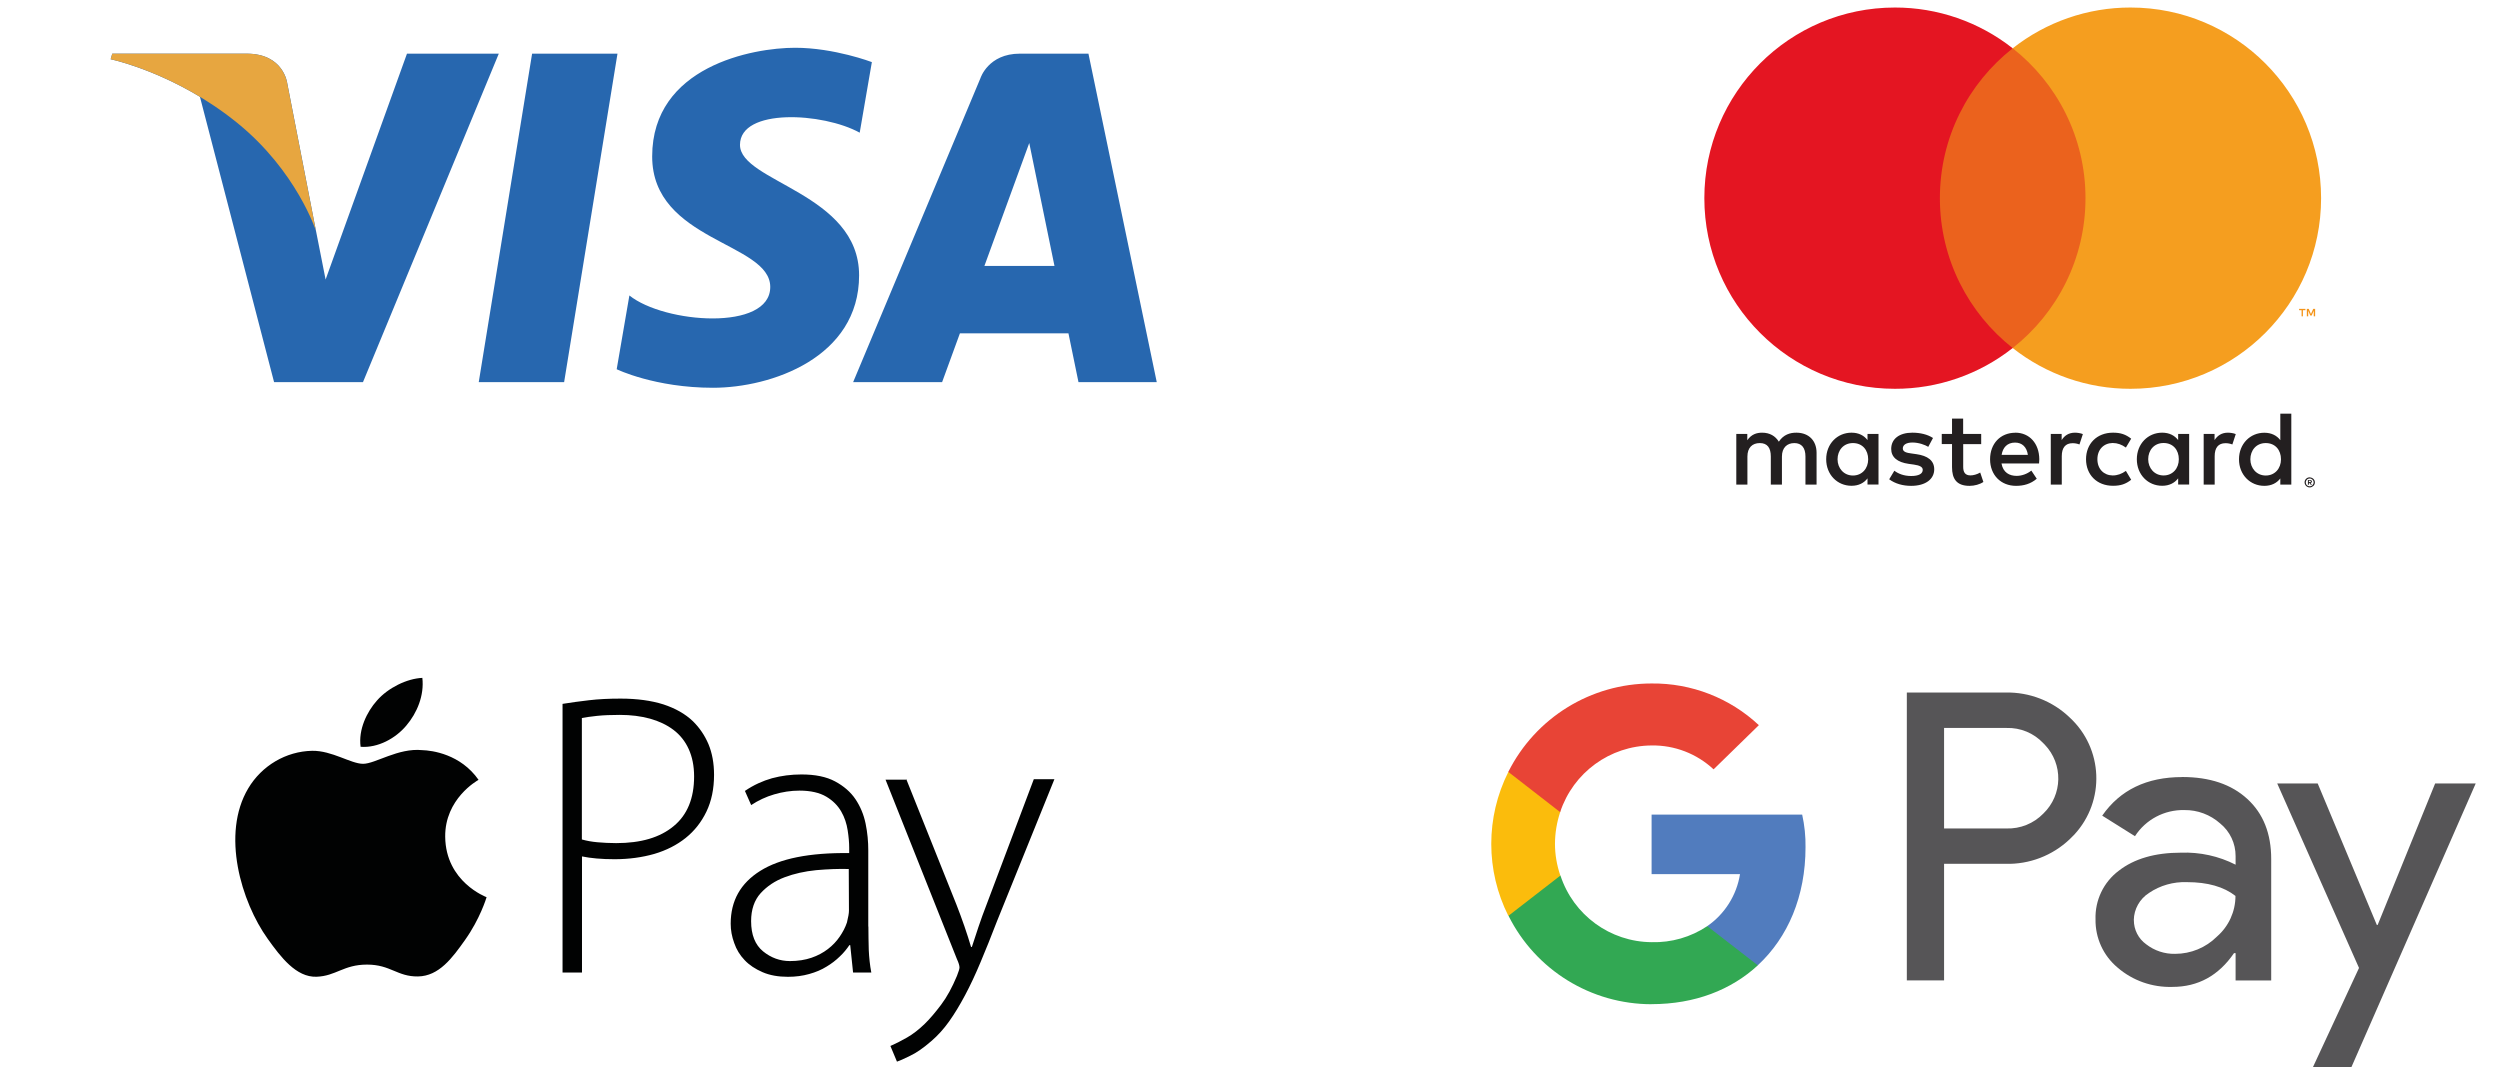 <svg xmlns="http://www.w3.org/2000/svg" id="Capa_1" data-name="Capa 1" viewBox="0 0 411.39 175.61"><defs><style>      .cls-1 {        fill: #010202;      }      .cls-2 {        fill: #f59e1f;      }      .cls-3 {        fill: #eb621d;      }      .cls-4 {        fill: #e7a640;      }      .cls-5 {        fill: #fbbc0c;      }      .cls-6 {        fill: #f49419;      }      .cls-7 {        fill: #e84436;      }      .cls-8 {        fill: #32a853;      }      .cls-9 {        fill: #e41522;      }      .cls-10 {        fill: #231f20;      }      .cls-11 {        fill: #565557;      }      .cls-12 {        fill: #517cbe;      }      .cls-13 {        fill: #2767af;      }    </style></defs><path class="cls-1" d="M73.26,137.7c.08,7.44,6.76,9.91,6.81,9.94-.05,.16-1.07,3.54-3.52,7-2.11,2.99-4.31,5.99-7.77,6.04-3.41,.05-4.5-1.95-8.38-1.95s-5.11,1.89-8.32,2c-3.35,.11-5.88-3.24-8.02-6.23-4.37-6.1-7.69-17.25-3.21-24.77,2.22-3.73,6.21-6.1,10.52-6.18,3.27-.05,6.37,2.14,8.38,2.14s5.77-2.64,9.72-2.25c1.65,.05,6.32,.66,9.28,4.89-.25,.14-5.55,3.13-5.49,9.36m-6.4-18.29c1.78-2.09,2.97-4.97,2.64-7.85-2.55,.11-5.66,1.65-7.47,3.73-1.65,1.84-3.08,4.78-2.69,7.61,2.86,.22,5.77-1.4,7.52-3.49m25.69-3.57c1.31-.22,2.78-.41,4.36-.6s3.33-.27,5.22-.27c2.72,0,5.06,.33,7.03,.95,1.97,.65,3.58,1.55,4.86,2.77,1.08,1.06,1.95,2.33,2.56,3.77,.61,1.47,.92,3.15,.92,5.05,0,2.31-.42,4.32-1.25,6.05s-1.97,3.18-3.42,4.34-3.17,2.04-5.17,2.63c-2,.57-4.17,.87-6.53,.87-2.14,0-3.92-.16-5.36-.46v19.11h-3.2v-44.21h-.03Zm3.2,22.31c.78,.22,1.64,.38,2.58,.46s1.97,.14,3.06,.14c4.08,0,7.22-.92,9.47-2.8,2.25-1.85,3.36-4.59,3.36-8.17,0-1.74-.31-3.23-.89-4.51s-1.42-2.33-2.5-3.15-2.39-1.44-3.86-1.85c-1.5-.41-3.14-.62-4.97-.62-1.44,0-2.7,.05-3.75,.16s-1.89,.24-2.5,.35v19.98Zm47.15,14.33c0,1.28,.03,2.58,.06,3.85,.06,1.28,.19,2.52,.42,3.72h-3l-.47-4.51h-.14c-.42,.62-.92,1.25-1.56,1.85-.66,.65-1.4,1.21-2.19,1.68-.83,.52-1.78,.92-2.86,1.22-1.06,.3-2.22,.46-3.5,.46-1.58,0-2.97-.24-4.17-.76s-2.19-1.17-2.95-1.98c-.78-.81-1.36-1.76-1.72-2.82-.39-1.06-.58-2.12-.58-3.18,0-3.77,1.61-6.65,4.86-8.69s8.11-3.01,14.64-2.93v-.87c0-.84-.08-1.79-.25-2.88s-.5-2.12-1.06-3.09-1.36-1.79-2.45-2.44-2.56-1-4.42-1c-1.42,0-2.81,.22-4.17,.62-1.34,.39-2.62,.99-3.78,1.76l-1.03-2.33c1.44-.98,2.95-1.66,4.47-2.09,1.53-.41,3.14-.62,4.83-.62,2.28,0,4.11,.38,5.53,1.14s2.56,1.74,3.36,2.93,1.36,2.52,1.67,4.02,.44,2.96,.44,4.42v12.51Zm-3.2-9.47c-1.72-.05-3.53,.03-5.39,.19-1.89,.19-3.61,.57-5.2,1.17s-2.89,1.47-3.95,2.63c-1.03,1.14-1.56,2.69-1.56,4.59,0,2.25,.67,3.91,1.97,4.97s2.78,1.6,4.42,1.6c1.31,0,2.5-.19,3.53-.54s1.94-.84,2.72-1.44,1.42-1.28,1.94-2.04,.92-1.52,1.19-2.33c.22-.9,.33-1.52,.33-1.93l-.03-6.87Zm9.42-14.82l8.28,20.71c.44,1.14,.89,2.33,1.31,3.56s.78,2.33,1.08,3.37h.14c.31-.98,.67-2.06,1.08-3.28s.86-2.47,1.36-3.75l7.75-20.57h3.39l-9.45,23.37c-.94,2.47-1.86,4.72-2.7,6.73s-1.69,3.83-2.56,5.46-1.72,3.04-2.61,4.29-1.86,2.33-2.95,3.26c-1.28,1.11-2.45,1.93-3.5,2.42-1.06,.52-1.78,.84-2.14,.95l-1.08-2.58c.81-.35,1.72-.81,2.72-1.38s1.97-1.33,2.92-2.25c.81-.79,1.72-1.85,2.7-3.15s1.83-2.88,2.61-4.75c.28-.71,.42-1.17,.42-1.38,0-.3-.14-.79-.42-1.38l-11.75-29.53h3.39v-.08Z"></path><g><path class="cls-10" d="M379.94,79.13v.2h.19s.07,0,.1-.03c.03-.02,.04-.05,.04-.08,0-.03-.01-.06-.04-.08-.03-.02-.07-.03-.1-.03h-.19Zm.19-.14c.08,0,.16,.02,.23,.07,.05,.04,.08,.11,.08,.18,0,.06-.02,.12-.06,.16-.05,.04-.11,.07-.18,.08l.25,.29h-.2l-.23-.29h-.08v.29h-.16v-.77h.35Zm-.05,1.03c.09,0,.17-.02,.25-.05,.08-.03,.14-.08,.2-.14,.06-.06,.11-.13,.14-.2,.07-.16,.07-.34,0-.5-.03-.08-.08-.14-.14-.2-.06-.06-.13-.1-.2-.14-.08-.03-.16-.05-.25-.05-.09,0-.17,.02-.25,.05-.08,.03-.15,.08-.21,.14-.18,.19-.24,.47-.14,.71,.03,.08,.08,.15,.14,.2,.06,.06,.13,.11,.21,.14,.08,.03,.17,.05,.25,.05m0-1.47c.22,0,.44,.09,.6,.24,.08,.08,.14,.16,.18,.26,.09,.2,.09,.44,0,.64-.04,.1-.1,.19-.18,.26-.08,.07-.17,.13-.27,.18-.1,.04-.22,.07-.33,.07-.11,0-.23-.02-.33-.07-.1-.04-.19-.1-.27-.18-.08-.08-.14-.17-.18-.27-.09-.2-.09-.44,0-.64,.04-.1,.1-.19,.18-.26,.08-.08,.17-.14,.27-.18,.11-.04,.22-.07,.33-.07m-77.7-2.96c0-1.46,.96-2.67,2.53-2.67s2.51,1.15,2.51,2.67-1.01,2.67-2.51,2.67-2.53-1.2-2.53-2.67m6.74,0v-4.17h-1.81v1.01c-.57-.75-1.45-1.22-2.63-1.22-2.33,0-4.17,1.83-4.17,4.37s1.83,4.37,4.17,4.37c1.18,0,2.06-.47,2.63-1.22v1.01h1.81v-4.17h0Zm61.19,0c0-1.46,.96-2.67,2.53-2.67s2.51,1.15,2.51,2.67-1.01,2.67-2.51,2.67-2.53-1.2-2.53-2.67m6.74,0v-7.51h-1.81v4.36c-.57-.75-1.45-1.22-2.63-1.22-2.33,0-4.17,1.83-4.17,4.37s1.83,4.37,4.17,4.37c1.18,0,2.06-.47,2.63-1.22v1.01h1.81v-4.17Zm-45.46-2.75c1.17,0,1.92,.73,2.11,2.02h-4.32c.19-1.2,.92-2.02,2.21-2.02m.04-1.62c-2.44,0-4.15,1.78-4.15,4.37s1.78,4.37,4.27,4.37c1.25,0,2.4-.31,3.41-1.17l-.89-1.34c-.7,.56-1.59,.87-2.42,.87-1.17,0-2.23-.54-2.49-2.04h6.18c.02-.23,.04-.45,.04-.7-.02-2.6-1.62-4.37-3.95-4.37m21.87,4.37c0-1.46,.96-2.67,2.53-2.67s2.51,1.15,2.51,2.67-1.01,2.67-2.51,2.67-2.53-1.2-2.53-2.67m6.74,0v-4.16h-1.81v1.01c-.58-.75-1.45-1.22-2.63-1.22-2.33,0-4.17,1.83-4.17,4.37s1.83,4.37,4.17,4.37c1.18,0,2.05-.47,2.63-1.22v1.01h1.81v-4.17h0Zm-16.97,0c0,2.53,1.76,4.37,4.44,4.37,1.25,0,2.09-.28,2.99-.99l-.87-1.46c-.68,.49-1.39,.75-2.18,.75-1.45-.02-2.51-1.06-2.51-2.67s1.06-2.65,2.51-2.67c.79,0,1.5,.26,2.18,.75l.87-1.46c-.91-.71-1.74-.99-2.99-.99-2.68,0-4.44,1.85-4.44,4.37m23.35-4.37c-1.04,0-1.73,.49-2.2,1.22v-1.01h-1.79v8.33h1.81v-4.67c0-1.38,.59-2.14,1.78-2.14,.39,0,.77,.07,1.13,.21l.56-1.71c-.4-.16-.92-.23-1.29-.23m-48.54,.87c-.87-.57-2.07-.87-3.4-.87-2.11,0-3.47,1.01-3.47,2.67,0,1.36,1.01,2.2,2.87,2.46l.86,.12c.99,.14,1.46,.4,1.46,.87,0,.64-.66,1.01-1.9,1.01s-2.16-.4-2.77-.87l-.85,1.41c.99,.73,2.25,1.08,3.61,1.08,2.41,0,3.8-1.13,3.8-2.72,0-1.46-1.1-2.23-2.91-2.49l-.85-.12c-.78-.1-1.41-.26-1.41-.82,0-.61,.59-.98,1.59-.98,1.06,0,2.09,.4,2.6,.71l.78-1.46h0Zm23.37-.87c-1.04,0-1.73,.49-2.19,1.22v-1.01h-1.79v8.33h1.81v-4.67c0-1.38,.59-2.14,1.78-2.14,.39,0,.77,.07,1.13,.21l.56-1.71c-.4-.16-.92-.23-1.29-.23m-15.45,.21h-2.96v-2.53h-1.83v2.53h-1.69v1.66h1.69v3.8c0,1.93,.75,3.08,2.89,3.08,.79,0,1.69-.24,2.27-.64l-.52-1.55c-.54,.31-1.13,.47-1.6,.47-.91,0-1.2-.56-1.2-1.39v-3.76h2.96v-1.66Zm-27.08,8.33v-5.23c0-1.97-1.25-3.29-3.28-3.31-1.06-.02-2.16,.31-2.93,1.48-.57-.92-1.48-1.48-2.75-1.48-.89,0-1.76,.26-2.44,1.24v-1.03h-1.81v8.33h1.83v-4.62c0-1.45,.8-2.21,2.04-2.21s1.81,.78,1.81,2.2v4.63h1.83v-4.62c0-1.45,.84-2.21,2.04-2.21s1.83,.78,1.83,2.2v4.63h1.83Z"></path><path class="cls-6" d="M380.97,52.05v-1.22h-.32l-.37,.84-.36-.84h-.32v1.22h.23v-.92l.34,.79h.23l.34-.79v.92h.22Zm-2.01,0v-1.01h.41v-.21h-1.04v.21h.41v1.01h.23Z"></path><path class="cls-3" d="M344.92,57.27h-27.45V7.95h27.45V57.27Z"></path><path class="cls-9" d="M319.22,32.61c0-10.01,4.68-18.92,11.98-24.66-5.52-4.35-12.35-6.72-19.38-6.71-17.32,0-31.36,14.04-31.36,31.37s14.04,31.37,31.36,31.37c7.03,.01,13.86-2.35,19.38-6.71-7.29-5.74-11.98-14.66-11.98-24.66"></path><path class="cls-2" d="M381.95,32.61c0,17.32-14.04,31.37-31.36,31.37-7.03,.01-13.86-2.35-19.39-6.71,7.3-5.74,11.98-14.66,11.98-24.66s-4.68-18.92-11.98-24.66c5.52-4.35,12.35-6.72,19.39-6.71,17.32,0,31.36,14.04,31.36,31.37"></path></g><g><path class="cls-13" d="M92.83,62.88h-14.05l8.78-54.05h14.05l-8.78,54.05ZM66.97,8.83l-13.39,37.17-1.58-8h0s-4.73-24.3-4.73-24.3c0,0-.57-4.87-6.66-4.87H18.47l-.26,.92s6.77,1.41,14.69,6.18l12.2,46.95h14.63L82.08,8.83h-15.12Zm110.48,54.05h12.9l-11.24-54.05h-11.29c-5.21,0-6.48,4.03-6.48,4.03l-20.95,50.02h14.64l2.93-8.03h17.86l1.65,8.03h0Zm-15.46-19.12l7.38-20.23,4.15,20.23h-11.53Zm-20.52-21.93l2-11.61s-6.19-2.36-12.63-2.36c-6.97,0-23.52,3.05-23.52,17.89,0,13.96,19.43,14.14,19.43,21.47s-17.43,6.02-23.18,1.4l-2.09,12.14s6.27,3.05,15.85,3.05,24.04-4.97,24.04-18.5-19.6-15.36-19.6-21.47c0-6.11,13.68-5.33,19.69-2.01h0Z"></path><path class="cls-4" d="M51.99,38l-4.73-24.3s-.57-4.87-6.66-4.87H18.47l-.26,.92s10.64,2.21,20.85,10.49c9.76,7.91,12.94,17.77,12.94,17.77Z"></path></g><g><path class="cls-12" d="M297.11,139.44c.03-1.81-.16-3.63-.55-5.39h-24.78v9.79h14.55c-.55,3.47-2.5,6.56-5.39,8.56l-.05,.32,7.83,6.07,.54,.05c4.97-4.6,7.85-11.37,7.85-19.41"></path><path class="cls-8" d="M271.78,165.24c7.12,0,13.11-2.35,17.48-6.39l-8.32-6.45c-2.7,1.81-5.9,2.73-9.14,2.64-6.84-.04-12.89-4.46-15.02-10.97l-.31,.03-8.14,6.3-.1,.29c4.46,8.94,13.59,14.57,23.57,14.56"></path><path class="cls-5" d="M256.76,144.07c-.57-1.68-.88-3.44-.88-5.22,.01-1.77,.3-3.53,.86-5.22v-.34s-8.26-6.4-8.26-6.4l-.27,.13c-3.75,7.46-3.75,16.24,0,23.69l8.55-6.62"></path><path class="cls-7" d="M271.78,122.67c3.79-.06,7.43,1.35,10.2,3.93l7.45-7.27c-4.78-4.48-11.11-6.93-17.65-6.86-9.98,0-19.1,5.62-23.58,14.55l8.53,6.62c2.15-6.51,8.21-10.93,15.06-10.97"></path><path class="cls-11" d="M319.91,142.15v19.18h-6.13v-47.37h16.26c3.91-.08,7.71,1.39,10.53,4.1,5.54,5.1,5.89,13.73,.78,19.27-.25,.27-.51,.53-.78,.78-2.84,2.69-6.62,4.14-10.53,4.04h-10.13Zm0-22.36v16.54h10.27c2.27,.07,4.47-.81,6.06-2.45,3.2-3.08,3.3-8.15,.22-11.36-.02-.02-.04-.04-.06-.06-.05-.05-.1-.11-.16-.16-1.57-1.67-3.77-2.58-6.06-2.51h-10.27Zm39.17,8.07c4.54,0,8.11,1.2,10.73,3.61,2.62,2.4,3.93,5.69,3.93,9.89v19.98h-5.86v-4.5h-.26c-2.53,3.7-5.91,5.56-10.14,5.56-3.3,.1-6.52-1.02-9.02-3.18-2.35-1.96-3.68-4.88-3.63-7.94-.1-3.13,1.32-6.12,3.83-8,2.55-1.98,5.96-2.97,10.23-2.97,3.12-.11,6.21,.56,8.99,1.98v-1.4c.01-2.09-.92-4.07-2.53-5.38-1.63-1.45-3.73-2.24-5.91-2.21-3.27-.07-6.35,1.55-8.12,4.3l-5.39-3.38c2.94-4.23,7.33-6.35,13.16-6.35h0Zm-7.94,23.55c-.01,1.57,.75,3.06,2.02,3.97,1.36,1.06,3.04,1.62,4.77,1.58,2.59,0,5.06-1.02,6.89-2.85,1.93-1.68,3.04-4.12,3.04-6.68-1.92-1.51-4.58-2.27-8-2.27-2.21-.08-4.4,.54-6.23,1.78-1.53,.98-2.47,2.65-2.5,4.46h0Zm56.25-22.48l-20.46,46.69h-6.33l7.59-16.34-13.46-30.36h6.66l9.73,23.28h.14l9.46-23.28h6.67Z"></path></g></svg>